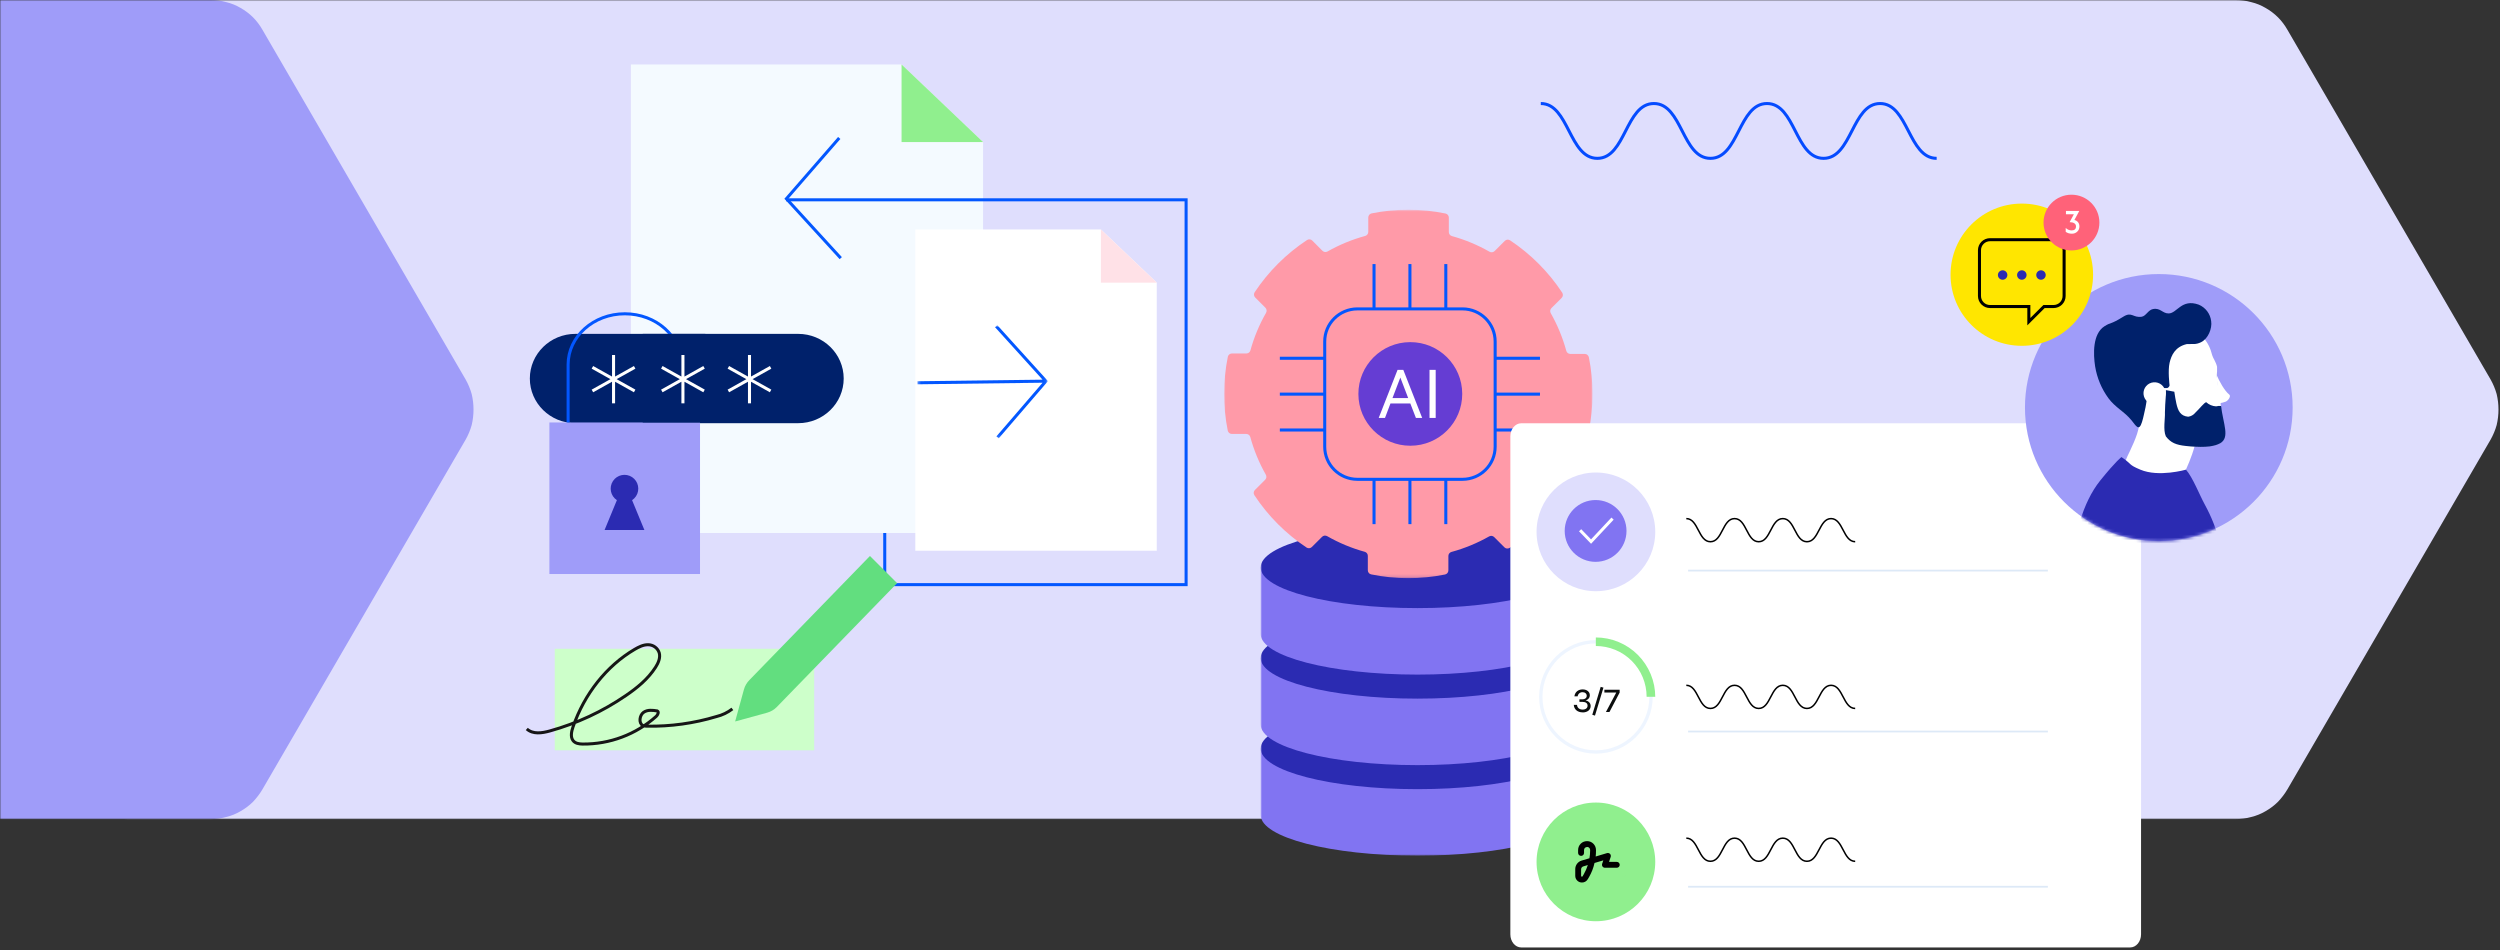 <?xml version="1.0" encoding="utf-8"?>
<svg xmlns="http://www.w3.org/2000/svg" width="821" height="312" fill="none" viewBox="0 0 821 312">
  <rect x="0" y="0" width="821" height="312" fill="#333333" stroke="none"/>
  <g clip-path="url(#a)">
    <mask id="b" width="821" height="269" x="0" y="0" maskUnits="userSpaceOnUse" style="mask-type:luminance">
      <path fill="#fff" d="M821 0H0V269H821V0Z" />
    </mask>
    <g mask="url(#b)">
      <path fill="#DFDEFD" d="M734.2 0C735.93 0 737.63 0.23 739.3 0.7C740.97 1.1 742.53 1.73 744 2.6C745.53 3.47 746.9 4.5 748.1 5.7C749.3 6.9 750.33 8.27 751.2 9.8L817.9 124.6C818.77 126.13 819.43 127.73 819.9 129.4C820.3 131.07 820.5 132.77 820.5 134.5C820.5 136.23 820.3 137.93 819.9 139.6C819.43 141.27 818.77 142.87 817.9 144.4L751.2 259.2C750.33 260.67 749.3 262.03 748.1 263.3C746.9 264.5 745.53 265.53 744 266.4C742.53 267.27 740.97 267.9 739.3 268.3C737.63 268.77 735.93 269 734.2 269H41.8C40.07 269 38.37 268.77 36.7 268.3C35.03 267.9 33.47 267.27 32 266.4C30.47 265.53 29.1 264.5 27.9 263.3C26.7 262.03 25.67 260.67 24.8 259.2L-41.9 144.4C-42.77 142.87 -43.43 141.27 -43.9 139.6C-44.3 137.93 -44.5 136.23 -44.5 134.5C-44.5 132.77 -44.3 131.07 -43.9 129.4C-43.43 127.73 -42.77 126.13 -41.9 124.6L24.8 9.8C25.67 8.27 26.7 6.9 27.9 5.7C29.1 4.5 30.47 3.47 32 2.6C33.47 1.73 35.03 1.1 36.7 0.7C38.37 0.23 40.07 0 41.8 0H734.2Z" />
      <path fill="#9F9CF9" d="M69.2 0C70.93 0 72.63 0.23 74.3 0.7C75.97 1.1 77.53 1.73 79 2.6C80.53 3.47 81.9 4.5 83.1 5.7C84.3 6.9 85.33 8.27 86.2 9.8L152.9 124.6C153.77 126.13 154.43 127.73 154.9 129.4C155.3 131.07 155.5 132.77 155.5 134.5C155.5 136.23 155.3 137.93 154.9 139.6C154.43 141.27 153.77 142.87 152.9 144.4L86.2 259.2C85.33 260.67 84.3 262.03 83.1 263.3C81.9 264.5 80.53 265.53 79 266.4C77.53 267.27 75.97 267.9 74.3 268.3C72.63 268.77 70.93 269 69.2 269H-64.2C-65.93 269 -67.63 268.77 -69.3 268.3C-70.97 267.9 -72.53 267.27 -74 266.4C-75.53 265.53 -76.9 264.5 -78.1 263.3C-79.3 262.03 -80.33 260.67 -81.2 259.2L-147.9 144.4C-148.77 142.87 -149.43 141.27 -149.9 139.6C-150.3 137.93 -150.5 136.23 -150.5 134.5C-150.5 132.77 -150.3 131.07 -149.9 129.4C-149.43 127.73 -148.77 126.13 -147.9 124.6L-81.2 9.8C-80.33 8.27 -79.3 6.9 -78.1 5.7C-76.9 4.5 -75.53 3.47 -74 2.6C-72.53 1.73 -70.97 1.1 -69.3 0.7C-67.63 0.23 -65.93 0 -64.2 0H69.2Z" />
    </g>
    <path stroke="#054BFF" stroke-miterlimit="10" d="M505.998 34C515.254 34 515.254 52 524.569 52C533.884 52 533.825 34 543.14 34C552.456 34 552.396 52 561.712 52C571.027 52 570.968 34 580.283 34C589.599 34 589.539 52 598.855 52C608.17 52 608.17 34 617.426 34C626.682 34 626.742 52 635.998 52" />
    <mask id="c" width="103" height="108" x="414" y="173" maskUnits="userSpaceOnUse" style="mask-type:luminance">
      <path fill="#fff" d="M517 173H414V281H517V173Z" />
    </mask>
    <g mask="url(#c)">
      <path fill="#8174F2" d="M414 245.811V267.649C414 275.028 437.06 281 465.508 281C493.956 281 517.016 275.028 517.016 267.649V245.811" />
      <path fill="#2B2BB2" d="M465.508 259.162C493.955 259.162 517.016 253.184 517.016 245.811C517.016 238.437 493.955 232.46 465.508 232.46C437.061 232.46 414 238.437 414 245.811C414 253.184 437.061 259.162 465.508 259.162Z" />
      <path fill="#8174F2" d="M414 216.081V237.919C414 245.298 437.06 251.27 465.508 251.27C493.956 251.27 517.016 245.298 517.016 237.919V216.081" />
      <path fill="#2B2BB2" d="M465.508 229.432C493.955 229.432 517.016 223.454 517.016 216.081C517.016 208.707 493.955 202.73 465.508 202.73C437.061 202.73 414 208.707 414 216.081C414 223.454 437.061 229.432 465.508 229.432Z" />
      <path fill="#8174F2" d="M414 186.351V208.189C414 215.568 437.06 221.54 465.508 221.54C493.956 221.54 517.016 215.568 517.016 208.189V186.351" />
      <path fill="#2B2BB2" d="M465.508 199.702C493.955 199.702 517.016 193.725 517.016 186.351C517.016 178.977 493.955 173 465.508 173C437.061 173 414 178.977 414 186.351C414 193.725 437.061 199.702 465.508 199.702Z" />
    </g>
    <mask id="d" width="122" height="122" x="401" y="68" maskUnits="userSpaceOnUse" style="mask-type:luminance">
      <path fill="#fff" d="M522.995 68.858H401.995V189.858H522.995V68.858Z" />
    </mask>
    <g mask="url(#d)">
      <path fill="#FF9AA8" d="M401.995 129.275C401.989 133.343 402.39 137.406 403.192 141.396C403.318 142.036 403.881 142.502 404.54 142.508H409.276C409.893 142.508 410.432 142.914 410.593 143.505C411.767 147.825 413.486 151.983 415.695 155.884C416.007 156.421 415.923 157.108 415.48 157.55L412.12 160.902C411.659 161.362 411.582 162.079 411.935 162.622C416.438 169.451 422.27 175.3 429.091 179.822C429.635 180.174 430.354 180.097 430.809 179.637L434.168 176.291C434.611 175.849 435.3 175.76 435.839 176.076C439.725 178.299 443.875 180.025 448.192 181.214C448.791 181.381 449.204 181.925 449.192 182.546V187.278C449.192 187.935 449.653 188.502 450.3 188.634C458.294 190.271 466.54 190.283 474.54 188.67C475.186 188.538 475.647 187.977 475.647 187.32V182.582C475.647 181.967 476.055 181.429 476.647 181.262C480.971 180.085 485.126 178.37 489.025 176.16C489.564 175.843 490.252 175.939 490.695 176.381L494.043 179.738C494.498 180.198 495.216 180.276 495.761 179.924C502.588 175.419 508.438 169.582 512.953 162.772C513.3 162.222 513.216 161.511 512.755 161.057L509.408 157.7C508.971 157.258 508.881 156.571 509.198 156.033C511.426 152.15 513.15 147.998 514.336 143.684C514.504 143.093 515.043 142.681 515.659 142.687H520.402C521.061 142.687 521.623 142.221 521.749 141.576C523.384 133.582 523.396 125.338 521.785 117.339C521.653 116.699 521.091 116.233 520.438 116.227H515.695C515.079 116.227 514.54 115.821 514.372 115.23C513.198 110.91 511.48 106.752 509.27 102.851C508.959 102.314 509.049 101.627 509.486 101.185L512.845 97.833C513.306 97.373 513.384 96.656 513.031 96.112C508.534 89.29 502.707 83.441 495.899 78.919C495.354 78.567 494.635 78.644 494.18 79.104L490.821 82.456C490.378 82.892 489.689 82.981 489.15 82.665C485.264 80.442 481.114 78.716 476.797 77.527C476.198 77.36 475.791 76.816 475.797 76.195V71.457C475.797 70.8 475.33 70.239 474.689 70.113C466.695 68.47 458.45 68.458 450.45 70.071C449.803 70.197 449.342 70.764 449.342 71.415V76.159C449.342 76.774 448.935 77.312 448.342 77.479C444.019 78.656 439.863 80.371 435.965 82.581C435.426 82.892 434.737 82.808 434.294 82.366L430.953 79.009C430.498 78.543 429.779 78.465 429.234 78.823C422.402 83.328 416.546 89.165 412.025 95.981C411.671 96.525 411.749 97.242 412.21 97.702L415.564 101.065C416.001 101.507 416.085 102.188 415.773 102.732C413.546 106.615 411.821 110.767 410.635 115.08C410.468 115.672 409.929 116.084 409.312 116.078H404.57C403.911 116.078 403.348 116.544 403.216 117.183C402.414 121.162 401.995 125.218 401.995 129.293" />
      <path stroke="#0357FF" stroke-miterlimit="10" d="M451.234 86.715V101.447M463.019 86.715V101.447M474.803 86.715V101.447M451.234 157.407V172.133M463.019 157.407V172.133M474.803 157.407V172.133M420.3 141.211H435.031M420.3 129.43H435.031M420.3 117.649H435.031M491 141.211H505.731M491 129.43H505.731M491 117.649H505.731M445.755 101.441H480.288C486.216 101.447 491.013 106.244 491.007 112.159V146.689C491.013 152.604 486.216 157.401 480.288 157.407H445.755C439.827 157.401 435.031 152.604 435.037 146.689V112.165C435.031 106.25 439.827 101.453 445.755 101.441Z" />
      <path fill="#653DD3" d="M463.108 112.356C472.528 112.332 480.18 119.931 480.198 129.329C480.222 138.726 472.605 146.361 463.186 146.379C453.767 146.403 446.114 138.803 446.096 129.406V129.37C446.084 119.991 453.695 112.374 463.096 112.356H463.114H463.108Z" />
      <path fill="#fff" d="M458.953 121.473H460.851L467.043 137.25H464.983L463.144 132.495H456.629L454.833 137.25H452.767L458.953 121.473ZM459.869 123.982L457.294 130.72H462.444L459.869 123.982ZM471.48 137.244H469.456V121.473H471.48V137.244Z" />
    </g>
    <path fill="#fff" d="M496 143.303C496 140.924 497.595 139 499.569 139H699.552C701.527 139 703.121 140.924 703.121 143.303V306.838C703.121 309.217 701.527 311.141 699.552 311.141H499.569C497.595 311.141 496 309.217 496 306.838V143.303Z" />
    <path fill="#DFDEFD" d="M524.095 155.174C534.853 155.174 543.585 163.906 543.585 174.663C543.585 185.421 534.853 194.153 524.095 194.153C513.338 194.153 504.606 185.421 504.606 174.663C504.606 163.906 513.338 155.174 524.095 155.174Z" />
    <path fill="#8174F2" d="M523.994 184.509C529.6 184.509 534.144 179.965 534.144 174.36C534.144 168.754 529.6 164.21 523.994 164.21C518.389 164.21 513.845 168.754 513.845 174.36C513.845 179.965 518.389 184.509 523.994 184.509Z" />
    <path stroke="#fff" stroke-miterlimit="10" d="M529.562 170.31L522.501 177.853L518.906 174.132" />
    <path fill="#DDE9F7" d="M672.52 187.091H554.368V187.673H672.52V187.091Z" />
    <path stroke="#EEF5FF" stroke-width="1.1" d="M524.095 246.952C534.09 246.952 542.193 238.849 542.193 228.855C542.193 218.86 534.09 210.757 524.095 210.757C514.1 210.757 505.998 218.86 505.998 228.855C505.998 238.849 514.1 246.952 524.095 246.952Z" />
    <path fill="#90EF8E" d="M543.585 228.855C543.585 226.298 543.079 223.767 542.092 221.388C541.105 219.034 539.687 216.882 537.865 215.06C536.042 213.238 533.916 211.82 531.537 210.833C529.183 209.846 526.627 209.34 524.07 209.34V212.149C526.272 212.149 528.424 212.58 530.449 213.415C532.474 214.25 534.321 215.49 535.865 217.034C537.409 218.578 538.65 220.426 539.485 222.451C540.32 224.476 540.75 226.653 540.75 228.829H543.56L543.585 228.855Z" />
    <path fill="#0B0D0E" d="M519.742 233.942C518.071 233.942 516.932 232.98 516.831 231.487H517.894C517.945 232.423 518.679 233.031 519.742 233.031C520.729 233.031 521.362 232.525 521.362 231.74C521.362 230.955 520.754 230.5 519.716 230.5H518.679V229.665H519.716C520.526 229.665 521.083 229.184 521.083 228.5C521.083 227.817 520.526 227.311 519.691 227.311C518.856 227.311 518.223 227.867 518.096 228.677H517.033C517.21 227.285 518.274 226.399 519.742 226.399C521.108 226.399 522.096 227.184 522.096 228.298C522.096 229.158 521.539 229.791 520.703 230.019C521.766 230.247 522.374 230.93 522.374 231.867C522.374 233.107 521.311 233.967 519.742 233.967V233.942ZM526.576 225.817L523.791 235.005L522.905 234.727L525.664 225.564L526.576 225.817ZM528.55 233.816H527.386L530.777 227.437H526.879V226.501H531.891V227.437L528.55 233.816Z" />
    <path fill="#DDE9F7" d="M554.368 239.941H672.52V240.523H554.368V239.941Z" />
    <path fill="#90EF8E" d="M524.095 263.556C534.853 263.556 543.585 272.288 543.585 283.046C543.585 293.803 534.853 302.535 524.095 302.535C513.338 302.535 504.606 293.803 504.606 283.046C504.606 272.288 513.338 263.556 524.095 263.556Z" />
    <mask id="e" width="20" height="16" x="514" y="275" maskUnits="userSpaceOnUse" style="mask-type:luminance">
      <path fill="#fff" d="M533.84 275.25H514.351V290.842H533.84V275.25Z" />
    </mask>
    <g mask="url(#e)">
      <path fill="#000" d="M521.185 278.161C520.654 278.161 520.198 278.591 520.198 279.148V280.11C520.198 280.641 519.768 281.071 519.236 281.071C518.705 281.071 518.249 280.641 518.249 280.11V279.148C518.249 277.528 519.565 276.212 521.185 276.212C522.805 276.212 524.121 277.528 524.121 279.148V279.376C524.121 280.008 524.096 280.641 524.02 281.274L527.741 280.16C528.095 280.059 528.475 280.16 528.728 280.413C528.981 280.666 529.057 281.046 528.956 281.401L528.399 283.046H530.955C531.487 283.046 531.917 283.476 531.917 284.008C531.917 284.539 531.487 284.969 530.955 284.969H527.057C526.754 284.969 526.45 284.818 526.273 284.564C526.095 284.311 526.045 283.982 526.146 283.679L526.526 282.54L523.64 283.4C523.286 285.02 522.678 286.564 521.869 287.981L521.438 288.715C521.033 289.399 520.325 289.829 519.515 289.829C518.3 289.829 517.312 288.842 517.312 287.627V285.425C517.312 284.134 518.148 282.995 519.388 282.615L521.97 281.856C522.122 281.021 522.198 280.186 522.198 279.35V279.123C522.198 278.591 521.767 278.135 521.236 278.135L521.185 278.161ZM521.413 284.084L519.92 284.539C519.515 284.666 519.236 285.045 519.236 285.476V287.652C519.236 287.804 519.363 287.905 519.489 287.905C519.591 287.905 519.666 287.855 519.717 287.779L520.147 287.045C520.679 286.108 521.109 285.121 521.438 284.084H521.413Z" />
      <path fill="#90EF8E" d="M516.3 286.463H515.085C514.68 286.463 514.351 286.792 514.351 287.197C514.351 287.602 514.68 287.931 515.085 287.931H516.3C516.3 287.931 516.3 287.754 516.3 287.678V286.463ZM522.982 287.906H533.107C533.512 287.906 533.841 287.577 533.841 287.172C533.841 286.767 533.512 286.438 533.107 286.438H523.666C523.463 286.944 523.236 287.425 522.982 287.906Z" />
    </g>
    <path fill="#DDE9F7" d="M554.368 290.917H672.52V291.5H554.368V290.917Z" />
    <path stroke="#000" stroke-miterlimit="10" stroke-width=".5" d="M553.786 170.31C557.734 170.31 557.734 177.903 561.708 177.903 565.682 177.903 565.657 170.31 569.63 170.31 573.604 170.31 573.579 177.903 577.553 177.903 581.527 177.903 581.501 170.31 585.475 170.31 589.449 170.31 589.424 177.903 593.398 177.903 597.371 177.903 597.371 170.31 601.32 170.31 605.269 170.31 605.294 177.903 609.242 177.903M553.786 225.058C557.734 225.058 557.734 232.651 561.708 232.651 565.682 232.651 565.657 225.058 569.63 225.058 573.604 225.058 573.579 232.651 577.553 232.651 581.527 232.651 581.501 225.058 585.475 225.058 589.449 225.058 589.424 232.651 593.398 232.651 597.371 232.651 597.371 225.058 601.32 225.058 605.269 225.058 605.294 232.651 609.242 232.651M553.786 275.25C557.734 275.25 557.734 282.843 561.708 282.843 565.682 282.843 565.657 275.25 569.63 275.25 573.604 275.25 573.579 282.843 577.553 282.843 581.527 282.843 581.501 275.25 585.475 275.25 589.449 275.25 589.424 282.843 593.398 282.843 597.371 282.843 597.371 275.25 601.32 275.25 605.269 275.25 605.294 282.843 609.242 282.843" />
    <path fill="#9F9CF9" d="M708.952 177.686C733.226 177.686 752.904 158.057 752.904 133.843C752.904 109.629 733.226 90 708.952 90C684.678 90 665 109.629 665 133.843C665 158.057 684.678 177.686 708.952 177.686Z" />
    <mask id="f" width="88" height="88" x="665" y="90" maskUnits="userSpaceOnUse" style="mask-type:luminance">
      <path fill="#fff" d="M708.952 177.686C733.226 177.686 752.904 158.057 752.904 133.843C752.904 109.629 733.226 90 708.952 90C684.678 90 665 109.629 665 133.843C665 158.057 684.678 177.686 708.952 177.686Z" />
    </mask>
    <g mask="url(#f)">
      <mask id="g" width="84" height="112" x="669" y="84" maskUnits="userSpaceOnUse" style="mask-type:luminance">
        <path fill="#fff" d="M751.016 84.658H671.596C670.568 84.658 669.735 85.489 669.735 86.513V193.562C669.735 194.587 670.568 195.418 671.596 195.418H751.016C752.043 195.418 752.876 194.587 752.876 193.562V86.513C752.876 85.489 752.043 84.658 751.016 84.658Z" />
      </mask>
      <g mask="url(#g)">
        <path fill="#fff" d="M696.748 155.071C697.424 152.691 698.317 150.385 699.444 148.173C701.145 144.518 703.061 140.366 702.413 137.217L721.289 133.318C723.234 142.691 719.438 150.854 716.929 156.252C716.384 157.349 715.905 158.473 715.473 159.617L696.738 155.052L696.748 155.071Z" />
        <path fill="#2B2BB2" d="M729.848 188.839C730.356 181.885 728.533 173.909 724.032 165.652C722.398 162.7 720.105 156.767 717.869 154.237C717.869 154.237 708.924 156.814 702.874 154.228C698.787 152.512 700.356 152.587 696.691 150.104C696.691 150.104 695.019 151.238 689.739 157.78C683.716 165.249 681.208 176.543 680.503 184.725L729.858 188.839H729.848Z" />
        <path fill="#2B2BB2" d="M712.015 219.214C712.015 219.214 717.371 174.659 717.427 174.153C717.427 174.078 717.437 174.003 717.446 173.928C717.869 166.674 712.325 160.451 705.053 160.02C704.969 160.02 704.884 160.01 704.79 160.01C697.509 159.72 691.364 165.371 691.063 172.635L691.016 226.984" />
        <path fill="#AB7463" d="M729.435 134.733L729.407 134.471C729.407 134.565 729.426 134.64 729.435 134.733Z" />
        <path fill="#fff" d="M728.617 145.699C726.193 147.114 716.478 146.861 712.889 145.418C709.253 143.618 705.758 141.547 702.432 139.232C699.886 137.292 697.358 135.886 695.16 133.14C690.631 127.498 691.317 120.6 693.563 115.549C697.546 106.589 708.445 105.417 717.549 107.573C722.661 108.782 725.348 112.025 726.485 116.655C726.71 117.545 727.725 118.838 728.082 120.45C728.129 121.444 728.082 122.447 727.969 123.431C728.204 126.43 729.134 130.244 729.313 133.29C729.735 140.488 732.253 143.571 728.608 145.69" />
        <path fill="#00216B" d="M720.885 135.586C722.379 134.19 723.882 132.147 724.53 132.09C725.413 132.906 726.56 133.384 727.762 133.449C728.298 133.309 728.852 133.271 729.407 133.328C730.074 139.213 732.404 143.665 729.096 145.577C726.672 146.983 722.294 146.955 717.765 146.449C714.646 146.102 712.87 145.418 711.264 143.29C710.305 141.144 711.076 137.395 710.963 135.436C711.01 131.828 711.433 129.288 711.283 128.117C711.386 128.154 713.002 128.407 714.045 128.642C714.28 130.141 714.439 131.294 714.712 132.484C715.276 134.958 716.065 136.608 718.592 136.852C719.494 136.739 720.321 136.28 720.904 135.577" />
        <path fill="#fff" d="M728.674 132.475C729.454 132.353 730.215 132.156 730.957 131.894C731.85 131.472 732.723 130.057 732.084 129.57C730.581 128.417 728.805 125.212 727.894 123.047" />
        <path fill="#00216B" d="M722.83 112.381C721.026 113.252 720.133 112.906 718.17 112.99C714.308 113.88 713.068 116.664 712.495 119.138C711.884 121.762 712.476 126.458 712.476 126.458C712.551 126.861 711.969 127.498 711.555 127.442H709.469C709.469 127.442 706.886 127.62 705.965 128.426C705.11 129.166 704.856 132.681 704.584 133.796C704.199 135.39 703.926 137.048 703.428 138.614C702.423 141.781 701.521 139.916 699.999 138.042C697.753 135.286 694.549 133.721 692.398 130.76C690.143 127.667 688.649 124.096 688.038 120.319C687.418 116.317 687.174 109.644 691.111 107.142C693.413 105.68 692.83 106.767 697.33 103.974C700.121 102.24 700.478 104.461 703.344 104.012C704.753 103.787 705.42 101.828 707.017 101.5C709.479 100.994 710.155 102.962 712.194 102.934C714.947 102.906 716.403 98.013 722.059 100.047C724.305 100.984 725.865 103.056 726.147 105.464C726.522 107.882 725.151 111.256 722.821 112.381" />
        <path fill="#fff" d="M711.151 128.848C711.311 130.835 709.836 132.578 707.844 132.746C705.852 132.906 704.104 131.434 703.935 129.447C703.766 127.461 705.251 125.717 707.242 125.549C709.234 125.38 710.982 126.861 711.151 128.848Z" />
      </g>
    </g>
    <path fill="#F4FAFF" d="M207.181 175.039V21.169H296.073L309.754 34.208L322.832 46.646V175.039H207.181Z" />
    <path fill="#90EF8E" d="M296.073 21.169L322.833 46.646H296.073V21.169Z" />
    <path fill="#fff" d="M300.588 180.856V75.357H361.535L370.922 84.298L379.882 92.819V180.856H300.588Z" />
    <mask id="h" width="43" height="38" x="301" y="106" maskUnits="userSpaceOnUse" style="mask-type:luminance">
      <path fill="#fff" d="M343.926 106.893H301.284V143.85H343.926V106.893Z" />
    </mask>
    <g stroke="#0357FF" stroke-miterlimit="10" mask="url(#h)">
      <path d="M327.145 107.117 343.488 125.17 327.603 143.632M343.488 125.17 301.284 125.704" />
    </g>
    <path fill="#FFE1E7" d="M361.535 75.357L379.882 92.819H361.535V75.357Z" />
    <path stroke="#0357FF" stroke-miterlimit="10" d="M290.551 175.034V191.993H389.516V65.618H285.282H258.149" />
    <path stroke="#0357FF" stroke-miterlimit="10" d="M276.107 84.776L258.256 65.261L275.607 45.305" />
    <path fill="#00216B" d="M188.96 109.643H262.11C270.374 109.643 277.07 116.208 277.07 124.308C277.07 132.409 270.374 138.974 262.11 138.974H188.96C180.697 138.974 174 132.409 174 124.308C174 116.208 180.697 109.643 188.96 109.643Z" />
    <path fill="#9F9CF9" d="M229.888 138.738H180.423V188.506H229.888V138.738Z" />
    <path stroke="#0357FF" stroke-miterlimit="10" d="M186.568 138.738V119.717C186.568 110.513 194.911 103.048 205.199 103.048C215.486 103.048 223.821 110.505 223.821 119.717V136.361" />
    <path fill="#2B2BB2" d="M198.54 174.058L202.586 164.254C200.498 162.873 199.92 160.063 201.295 157.975C202.675 155.886 205.485 155.309 207.574 156.683C209.662 158.064 210.239 160.874 208.865 162.963C208.529 163.478 208.089 163.911 207.574 164.254L211.62 174.058H198.533H198.54Z" />
    <path fill="#00216B" d="M231.646 109.643H211.063V138.738H231.646V109.643Z" />
    <path stroke="#fff" stroke-miterlimit="10" d="M224.274 116.573V132.459M217.341 120.632 231.207 128.391M231.207 120.632 217.341 128.391M201.49 116.573V132.459M194.548 120.632 208.423 128.391M208.423 120.632 194.548 128.391M246.133 116.573V132.459M239.191 120.632 253.066 128.391M253.066 120.632 239.191 128.391" />
    <path fill="#FFE600" d="M663.964 113.566C676.889 113.566 687.368 103.11 687.368 90.212C687.368 77.314 676.889 66.858 663.964 66.858C651.038 66.858 640.56 77.314 640.56 90.212C640.56 103.11 651.038 113.566 663.964 113.566Z" />
    <path fill="#2B2BB2" d="M657.663 91.867C658.521 91.867 659.218 91.173 659.218 90.316 659.218 89.459 658.521 88.764 657.663 88.764 656.804 88.764 656.108 89.459 656.108 90.316 656.108 91.173 656.804 91.867 657.663 91.867ZM663.964 91.867C664.823 91.867 665.519 91.173 665.519 90.316 665.519 89.459 664.823 88.764 663.964 88.764 663.105 88.764 662.409 89.459 662.409 90.316 662.409 91.173 663.105 91.867 663.964 91.867ZM670.257 91.867C671.116 91.867 671.812 91.173 671.812 90.316 671.812 89.459 671.116 88.764 670.257 88.764 669.398 88.764 668.702 89.459 668.702 90.316 668.702 91.173 669.398 91.867 670.257 91.867Z" />
    <path stroke="#000" stroke-miterlimit="10" d="M674.381 78.716H653.531C652.613 78.716 651.725 79.078 651.073 79.728C650.422 80.379 650.059 81.258 650.059 82.181V97.201C650.059 98.118 650.422 99.004 651.073 99.654C651.725 100.304 652.606 100.666 653.531 100.666H666.274V105.639L671.257 100.666H674.381C675.299 100.666 676.188 100.304 676.839 99.654C677.491 99.004 677.854 98.125 677.854 97.201V82.181C677.854 81.265 677.491 80.379 676.839 79.728C676.188 79.078 675.307 78.716 674.381 78.716Z" />
    <path fill="#FF6279" d="M680.267 82.248C685.334 82.248 689.441 78.15 689.441 73.094C689.441 68.038 685.334 63.94 680.267 63.94C675.201 63.94 671.094 68.038 671.094 73.094C671.094 78.15 675.201 82.248 680.267 82.248Z" />
    <path fill="#fff" d="M678.456 70.367V69.266H682.822V69.301L681.228 72.248C681.736 72.361 682.138 72.606 682.435 72.981C682.732 73.356 682.88 73.812 682.88 74.352C682.88 75.066 682.638 75.644 682.154 76.086C681.673 76.527 681.091 76.748 680.407 76.748C679.599 76.748 678.923 76.541 678.38 76.127V74.856C678.646 75.113 678.947 75.314 679.282 75.459C679.618 75.6 679.966 75.67 680.325 75.67C680.771 75.67 681.12 75.562 681.374 75.348C681.628 75.129 681.755 74.801 681.755 74.363C681.755 73.902 681.566 73.553 681.187 73.314C680.808 73.076 680.306 72.957 679.681 72.957V72.922L681.058 70.367H678.456Z" />
    <path fill="#CDFFCA" d="M267.382 213.062H182.181V246.402H267.382V213.062Z" />
    <path stroke="#161616" stroke-miterlimit="10" d="M173 239.387C175.045 241.23 178.011 240.751 180.558 240.05C189.458 237.578 197.889 233.653 205.509 228.433C209.178 225.931 212.753 223.056 215.27 219.152C216.157 217.778 216.93 216.071 216.503 214.442C216.264 213.657 215.778 212.969 215.119 212.481C214.459 211.992 213.66 211.729 212.839 211.729C211.272 211.704 209.786 212.451 208.394 213.268C199.235 218.653 191.91 227.871 188.182 238.705C187.682 240.155 187.285 241.933 188.149 243.146C188.871 244.161 190.172 244.326 191.328 244.348C200.227 244.439 208.84 241.205 215.479 235.279C216.007 234.816 216.478 233.768 215.863 233.475C214.33 233.227 212.646 233.011 211.337 233.943C210.029 234.874 209.672 237.46 211.066 238.219C211.495 238.413 211.964 238.5 212.433 238.474C220.166 238.614 227.873 237.549 235.277 235.316C237.179 234.857 238.963 234.001 240.511 232.803" />
    <path fill="#62DE7F" d="M251.912 234.054L241.419 236.936L244.301 226.443C244.627 225.257 245.256 224.176 246.125 223.306L285.69 182.581L294.614 191.504L255.049 232.23C254.179 233.1 253.098 233.729 251.912 234.054Z" />
  </g>
  <defs>
    <clipPath id="a">
      <path fill="#fff" d="M0 0H821V312H0z" />
    </clipPath>
  </defs>
</svg>